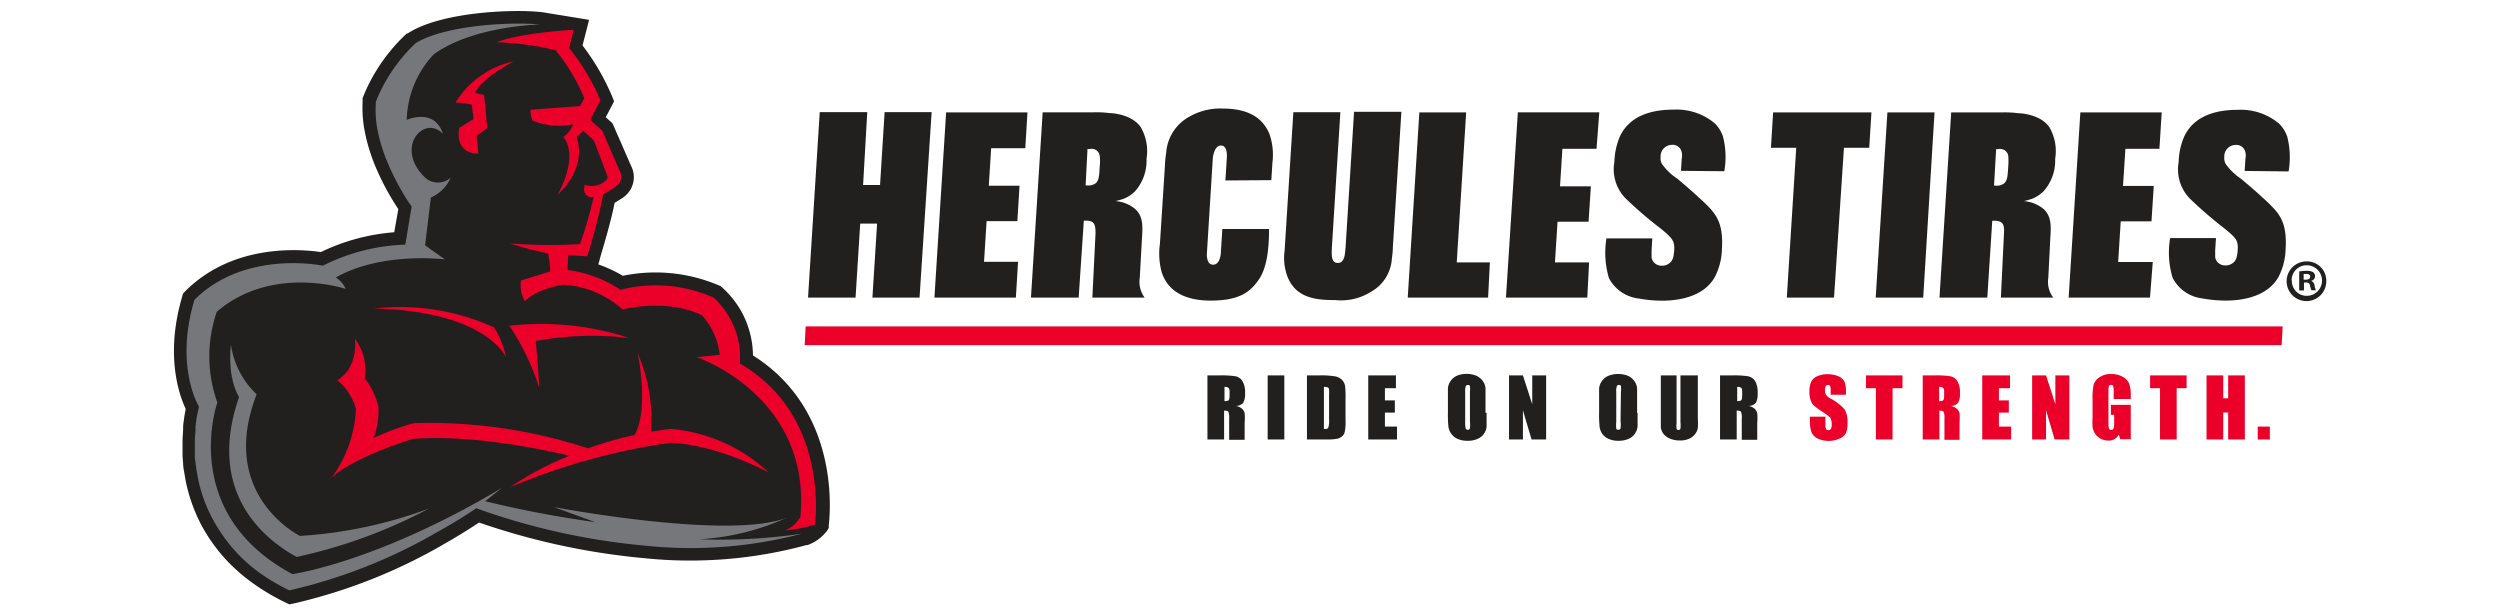 <svg id="Layer_1" data-name="Layer 1" xmlns="http://www.w3.org/2000/svg" viewBox="0 0 252 62"><defs><style>.cls-1{fill:#221f1f;}.cls-2{fill:#ea0029;}.cls-3{fill:#76777a;}</style></defs><title>Hercules</title><path class="cls-1" d="M137.92,37.84h2.79v1.29H139.6v1.23h1v1.23h-1V43h1.22V44.3h-2.9Z"/><path class="cls-1" d="M121.75,37.84h1.19a9.28,9.28,0,0,1,1.61.09,1.08,1.08,0,0,1,.68.47,2.12,2.12,0,0,1,.27,1.21,1.81,1.81,0,0,1-.19,1,1,1,0,0,1-.74.31,1.26,1.26,0,0,1,.68.33,1.13,1.13,0,0,1,.21.38,6,6,0,0,1,0,1v1.7h-1.56V42.15a1.57,1.57,0,0,0-.08-.64c0-.08-.2-.12-.43-.12V44.3h-1.68V37.84ZM123.43,39v1.43a.79.79,0,0,0,.4-.07c.07-.06.11-.22.11-.51v-.35a.57.57,0,0,0-.11-.41A.65.65,0,0,0,123.43,39Z"/><path class="cls-1" d="M129.46,37.84V44.3h-1.68V37.84Z"/><path class="cls-1" d="M131.77,37.84H133a8.28,8.28,0,0,1,1.65.11,1.33,1.33,0,0,1,.65.37,1.18,1.18,0,0,1,.28.57,8.47,8.47,0,0,1,.05,1.23v2.26a4.9,4.9,0,0,1-.08,1.16.82.82,0,0,1-.29.46,1.1,1.1,0,0,1-.5.23,4.78,4.78,0,0,1-.9.07h-2.12V37.84ZM133.45,39v4.24c.24,0,.39,0,.44-.14a2.1,2.1,0,0,0,.08-.8v-2.5a5.52,5.52,0,0,0,0-.56.27.27,0,0,0-.13-.19A1,1,0,0,0,133.45,39Z"/><path class="cls-1" d="M149.85,41.62c0,.65,0,1.11,0,1.38a1.49,1.49,0,0,1-.94,1.25,2.33,2.33,0,0,1-1,.18,2.27,2.27,0,0,1-.93-.17,1.46,1.46,0,0,1-.66-.5A1.53,1.53,0,0,1,146,43a11.52,11.52,0,0,1-.05-1.4v-1.1c0-.65,0-1.11,0-1.38a1.54,1.54,0,0,1,.29-.74,1.52,1.52,0,0,1,.65-.52,2.64,2.64,0,0,1,1.89,0,1.68,1.68,0,0,1,.66.51,1.49,1.49,0,0,1,.3.74c0,.27,0,.73,0,1.4v1.1Zm-1.68-2.12a2.2,2.2,0,0,0,0-.58.19.19,0,0,0-.2-.12.24.24,0,0,0-.21.1,1.58,1.58,0,0,0-.07.6v3a2.9,2.9,0,0,0,.05.69.19.19,0,0,0,.21.13.2.2,0,0,0,.22-.15,3.24,3.24,0,0,0,0-.72v-3Z"/><path class="cls-1" d="M155.85,37.84V44.3h-1.47l-.87-2.94V44.3h-1.4V37.84h1.4l.94,2.91V37.84Z"/><path class="cls-1" d="M165.07,41.62c0,.65,0,1.11,0,1.38a1.64,1.64,0,0,1-.29.74,1.5,1.5,0,0,1-.65.51,2.42,2.42,0,0,1-1,.18,2.27,2.27,0,0,1-.93-.17,1.54,1.54,0,0,1-.67-.5,1.62,1.62,0,0,1-.29-.74,11.52,11.52,0,0,1-.05-1.4v-1.1c0-.65,0-1.11,0-1.38a1.54,1.54,0,0,1,.29-.74,1.52,1.52,0,0,1,.65-.52,2.61,2.61,0,0,1,1-.18,2.52,2.52,0,0,1,.93.17,1.61,1.61,0,0,1,.66.51,1.49,1.49,0,0,1,.3.74c0,.27,0,.73,0,1.4v1.1Zm-1.68-2.12a2.2,2.2,0,0,0,0-.58.19.19,0,0,0-.2-.12.21.21,0,0,0-.2.1,1.39,1.39,0,0,0-.07.6v3a3.15,3.15,0,0,0,0,.69c0,.09.1.13.22.13a.2.2,0,0,0,.21-.15,2.7,2.7,0,0,0,0-.72Z"/><path class="cls-1" d="M171.14,37.84v4.32a8.32,8.32,0,0,1,0,1,1.41,1.41,0,0,1-.29.61,1.48,1.48,0,0,1-.62.47,2.23,2.23,0,0,1-.9.16,2.48,2.48,0,0,1-1-.19,1.62,1.62,0,0,1-.67-.5,1.34,1.34,0,0,1-.25-.65c0-.22,0-.7,0-1.43V37.84H169v4.84a2,2,0,0,0,0,.54.17.17,0,0,0,.18.12.2.2,0,0,0,.21-.13,2.56,2.56,0,0,0,0-.61V37.84Z"/><path class="cls-1" d="M173.43,37.84h1.18a9.2,9.2,0,0,1,1.61.09,1.13,1.13,0,0,1,.69.47,2.22,2.22,0,0,1,.26,1.21,1.93,1.93,0,0,1-.18,1,1,1,0,0,1-.74.31,1.26,1.26,0,0,1,.67.33,1.13,1.13,0,0,1,.21.38,6,6,0,0,1,0,1v1.7h-1.56V42.15a1.4,1.4,0,0,0-.08-.64c-.05-.08-.2-.12-.43-.12V44.3h-1.68V37.84ZM175.11,39v1.43a.77.77,0,0,0,.39-.07c.08-.06.11-.22.11-.51v-.35c0-.21,0-.34-.11-.41A.62.62,0,0,0,175.11,39Z"/><path class="cls-2" d="M186.09,39.79h-1.56v-.47a1.1,1.1,0,0,0-.06-.43.23.23,0,0,0-.2-.09.26.26,0,0,0-.23.12.77.77,0,0,0-.08.38,1,1,0,0,0,.09.48,1.3,1.3,0,0,0,.48.4,5,5,0,0,1,1.41,1.09,2.58,2.58,0,0,1,.29,1.38,2.48,2.48,0,0,1-.16,1,1.24,1.24,0,0,1-.63.55,2.66,2.66,0,0,1-2.23,0,1.29,1.29,0,0,1-.62-.65,3.28,3.28,0,0,1-.15-1.12V42H184v.79a1.1,1.1,0,0,0,.07.47.27.27,0,0,0,.23.1.26.26,0,0,0,.25-.13.71.71,0,0,0,.08-.39,1.27,1.27,0,0,0-.15-.75,5.28,5.28,0,0,0-.79-.59,7.45,7.45,0,0,1-.83-.6,1.26,1.26,0,0,1-.33-.52,2.23,2.23,0,0,1-.14-.84,2.44,2.44,0,0,1,.19-1.09,1.23,1.23,0,0,1,.61-.53,2.44,2.44,0,0,1,1-.2,2.7,2.7,0,0,1,1.12.21,1.21,1.21,0,0,1,.61.53,2.84,2.84,0,0,1,.15,1.09v.26Z"/><path class="cls-2" d="M191.77,37.84v1.29h-1V44.3h-1.68V39.13h-1V37.84Z"/><path class="cls-2" d="M193.78,37.84H195a9.28,9.28,0,0,1,1.61.09,1.08,1.08,0,0,1,.68.47,2.12,2.12,0,0,1,.27,1.21,1.81,1.81,0,0,1-.19,1,1,1,0,0,1-.74.31,1.22,1.22,0,0,1,.67.33,1,1,0,0,1,.22.38,6,6,0,0,1,0,1v1.7H196V42.15a1.57,1.57,0,0,0-.08-.64c-.06-.08-.2-.12-.43-.12V44.3h-1.68V37.84ZM195.46,39v1.43a.79.79,0,0,0,.4-.07c.07-.06.11-.22.11-.51v-.35a.57.57,0,0,0-.11-.41A.65.65,0,0,0,195.46,39Z"/><path class="cls-2" d="M199.81,37.84h2.8v1.29h-1.12v1.23h1v1.23h-1V43h1.23V44.3h-2.91Z"/><path class="cls-2" d="M208.59,37.84V44.3h-1.48l-.87-2.94V44.3h-1.4V37.84h1.4l.94,2.91V37.84Z"/><path class="cls-2" d="M214.74,40.22h-1.68v-.59a2.43,2.43,0,0,0-.05-.69c0-.1-.1-.14-.22-.14a.22.22,0,0,0-.21.11,2,2,0,0,0-.05.62v3.1a2.16,2.16,0,0,0,.05.57.22.22,0,0,0,.22.14.25.25,0,0,0,.25-.16,1.92,1.92,0,0,0,.06-.6v-.77h-.33v-1h2v3.46h-1.06l-.15-.46a1.12,1.12,0,0,1-1.05.6,1.68,1.68,0,0,1-.79-.2,1.63,1.63,0,0,1-.56-.51,2,2,0,0,1-.24-.64,8.39,8.39,0,0,1,0-1V40.16a6.13,6.13,0,0,1,.1-1.34,1.32,1.32,0,0,1,.57-.77,1.94,1.94,0,0,1,1.22-.35A2.27,2.27,0,0,1,214,38a1.41,1.41,0,0,1,.64.72,3.8,3.8,0,0,1,.14,1.21v.29Z"/><path class="cls-2" d="M220.41,37.84v1.29h-1V44.3h-1.68V39.13h-1V37.84Z"/><path class="cls-2" d="M226.28,37.84V44.3H224.6V41.58h-.5V44.3h-1.68V37.84h1.68v2.31h.5V37.84Z"/><path class="cls-2" d="M228.8,43V44.3h-1.22V43Z"/><path class="cls-1" d="M75.9,35.83a9.4,9.4,0,0,0-1.19-4.47A9.53,9.53,0,0,0,72.82,29l-.18-.16-.22-.09a16.29,16.29,0,0,0-9.64-.95,13.71,13.71,0,0,0-2.47-1.15l.11-.37c0-.16,1.09-3.52,1.53-5.83l.79-.49a2.24,2.24,0,0,0,.38-.31,2.59,2.59,0,0,0,.44-.55,2.49,2.49,0,0,0,.31-1.56,2.44,2.44,0,0,0-.2-.7l-.07-.15-1.86-4.26-.68-.61.84-1.61-.22-.55a23.47,23.47,0,0,0-2.82-4.89l-.14-.19L59.38,2l-4.83-.79h-.07c-2.88-.3-10,0-13.31,2.11l-.07.05-.09,0-.11.1A17.76,17.76,0,0,0,37.48,7.9a15.44,15.44,0,0,0-.93,2l0,.17v.17a12.51,12.51,0,0,0,.18,2.82,18.27,18.27,0,0,0,1.26,4.06,25.49,25.49,0,0,0,2.15,3.94.43.43,0,0,0,0,.07l-.4,2.28a20.65,20.65,0,0,0-7.4,2c-2-.3-8.81-.89-13.63,3.91l-.27.28-.08.32c-1.77,6-.23,10.05.36,11.3-.08.39-.18,1-.26,1.71l0,.26c0,.38-.05.77-.06,1.15,0,.1,0,.2,0,.31V45c0,.11,0,.22,0,.33s0,.45,0,.68l.06.72c0,.38.09.76.15,1.12s.09.52.14.79a16.93,16.93,0,0,0,1.45,4.1,17.62,17.62,0,0,0,1,1.68,16.94,16.94,0,0,0,2,2.43,18.53,18.53,0,0,0,2.21,1.88,22.41,22.41,0,0,0,3.36,2l.4.19.44-.09a54.3,54.3,0,0,0,15.27-6.06c1.56-.89,2.75-1.66,3.41-2.1A70.54,70.54,0,0,0,65,56.27a44.74,44.74,0,0,0,16.31-1.33l.1,0a4.26,4.26,0,0,0,2-1.5l.13-.23,0-.26C83.59,52.45,85,41.55,75.9,35.83Z"/><path class="cls-3" d="M25.87,39.75a8.56,8.56,0,0,1-2.59-5s-.43,3.19.82,5.27C21,48.94,25.77,53.87,29.9,56.14a51.59,51.59,0,0,0,13.34-4.88,45.24,45.24,0,0,1-13,2.76S21.91,49.94,25.87,39.75Z"/><path class="cls-3" d="M80.85,53.79a56.7,56.7,0,0,1-10.36.57,24.72,24.72,0,0,0,8.85-2.19c-5.78,2.32-23.52-1.06-23.52-1.06L60,52.63a109,109,0,0,1-11.1-2.11l1.68-1.33c-12.62,7.52-21.11,8.68-21.11,8.68-11.51-6.17-7.56-17.29-7.56-17.29a13.82,13.82,0,0,1-.06-9.15c5.57-4.79,13-2.31,13-2.31a2.69,2.69,0,0,0-1-1.15c4.67-2.64,11-1.82,11-1.82l-2-1.42.58-4.82a3.88,3.88,0,0,0,2-2,1.93,1.93,0,0,1-2.57,0c-3.15-3-.12-6.42,1.79-4.42C43.77,10.81,41,12.09,41,12.09a10,10,0,0,1,2.73-6.62c4-2.88,10.67-3,10.67-3-2.58-.28-9.4,0-12.49,1.87,0,0,0,0,0,0h0a16.46,16.46,0,0,0-3.17,4.1,13.72,13.72,0,0,0-.85,1.82A11.08,11.08,0,0,0,38,12.82a17,17,0,0,0,1.16,3.78,25.52,25.52,0,0,0,2,3.74l.34.49-.11.58L41,23.81l-.15.85a19.83,19.83,0,0,0-8.3,2.12h0s-7.84-1.65-12.95,3.44h0c-1.7,5.64-.23,9.4.29,10.46a3.3,3.3,0,0,0,.17.32h0a12.68,12.68,0,0,0-.35,2,2,2,0,0,0,0,.25c0,.32-.06.68-.07,1.06v.29c0,.1,0,.2,0,.3s0,.2,0,.31,0,.42,0,.63,0,.44.05.67.08.69.14,1,.08.48.13.72a15,15,0,0,0,1.32,3.79,15.36,15.36,0,0,0,.9,1.54A16.16,16.16,0,0,0,24,55.86a16.38,16.38,0,0,0,2,1.76,21,21,0,0,0,3.16,1.89,53.22,53.22,0,0,0,14.9-5.87C46.54,52.27,48,51.23,48,51.23h0A68.58,68.58,0,0,0,65,55,44,44,0,0,0,80.85,53.79Z"/><path class="cls-2" d="M51,36A8.5,8.5,0,0,0,49.8,33,22.93,22.93,0,0,0,37.69,31.1C49,31.35,51,36,51,36Z"/><path class="cls-2" d="M47.73,12l-1.44.89s-.59,2.59,1.93,2.59l-.17-1.79,1.07-.77L48.8,9.58l-.93-.23s.46-1.29,3.9-3.16a9.07,9.07,0,0,0-5.85,4.15,7.63,7.63,0,0,1,1.64.21Z"/><path class="cls-2" d="M74.57,36.64h0a7.84,7.84,0,0,0-1-4.56A8.29,8.29,0,0,0,71.94,30a14.39,14.39,0,0,0-9.39-.79h0a12.65,12.65,0,0,0-5.35-2l.08-1.49,1.91.12a60.47,60.47,0,0,0,1.61-6.22h0l1.28-.81.18-.14a1.21,1.21,0,0,0,.2-.26,1.18,1.18,0,0,0,.15-.74,1,1,0,0,0-.09-.33.47.47,0,0,1-.05-.1l-1.76-4.07-1.13-1-.09-.08.77-1.47.26-.51a21.67,21.67,0,0,0-2.64-4.61c-.31-.42-.51-.67-.51-.67l.19-.73L57.84,3s-5.33.28-7.77,1.26A29.31,29.31,0,0,1,56,5.06,19.81,19.81,0,0,1,58.9,9.9l-.44.79-5,.37a3.42,3.42,0,0,0,.2,1.09,7,7,0,0,0,4.12.37,2.74,2.74,0,0,1-1,1.3s1.69,1.57-.56,5.79c0,0,3-2.49,1.9-5.83a3.45,3.45,0,0,0,.66-.61l1.09,1,1.34,3.54a.37.37,0,0,1-.09.43,2.1,2.1,0,0,1-2.16.49c-.27.68.1,1.4.89,1.2a47.62,47.62,0,0,1-1.38,4.77,51.78,51.78,0,0,1-7.06-.06s1.87.62,3.83,1a8.83,8.83,0,0,1,.21,1.82l-2.93.91a3.09,3.09,0,0,0,.4,2.11s.9-1.19,3.89-1.68a9.83,9.83,0,0,1,5.94,2.49s4.41-1.15,8,.58a7.2,7.2,0,0,1,1.8,4L70.23,36s11.55,3.9,10.45,16.1a3.29,3.29,0,0,1-1.53,1.37,15.6,15.6,0,0,0,3-.59S83.71,41.88,74.57,36.64Z"/><path class="cls-2" d="M63.47,34.08a28.66,28.66,0,0,0-12.12-1.25,25.67,25.67,0,0,1,3,6.24s-.12-2.54-.35-4.7A31.35,31.35,0,0,1,63.47,34.08Z"/><path class="cls-2" d="M67.61,43.23c-.67.08-1.31.18-2,.29a16.47,16.47,0,0,0-1.33-7.9s1.18,5.5-.3,8.22a39.83,39.83,0,0,0-4.71,1.35,51.43,51.43,0,0,0-17.54-2.54,24.75,24.75,0,0,0-4.07,1.5A8,8,0,0,0,38.15,41a7.73,7.73,0,0,0-1.38-2.87,5.34,5.34,0,0,0-1-4S36.2,37,34,38.33a5.62,5.62,0,0,1,1.88,2.9,12.83,12.83,0,0,1-2.46,6.94c2.17-2.1,8.19-3.93,8.19-3.93,6.59-.52,14.92,1.49,15.79,1.7a31.7,31.7,0,0,0-6,3.18,65,65,0,0,1,16.17-4.49s4.13,0,9.92,3A16.57,16.57,0,0,0,67.61,43.23Z"/><polygon class="cls-2" points="229.99 34.79 81.11 34.79 81.21 32.9 230.09 32.9 229.99 34.79"/><path class="cls-1" d="M103.35,14.94H99.91l-.24,3.78h3.1l-.22,3.57h-3.1l-.26,4.1h3.43L102.4,30H94.19l1.18-18.67h8.2Z"/><path class="cls-1" d="M160.93,15h-3.44l-.24,3.78h3.11l-.23,3.57H157l-.26,4.1h3.44L160,30h-8.2L153,11.32h8.21Z"/><path class="cls-1" d="M217.67,15h-3.43L214,18.74h3.1l-.23,3.57h-3.1l-.26,4.1H217L216.72,30h-8.2l1.18-18.67h8.2Z"/><path class="cls-1" d="M202,23.52c.06-.93-.13-1.27-1-1.27h-.18L200.32,30H195.5l1.18-18.67h5.18a10.07,10.07,0,0,1,1.56.08c.26,0,2.25.11,3.15,1.4a4.78,4.78,0,0,1,.59,3.2A4.64,4.64,0,0,1,206,19.27a3.48,3.48,0,0,1-1.15.76c-.37.13-.71.21-.83.24a3.6,3.6,0,0,1,2,.82c.81.77.72,1.85.65,2.94L206.47,28a2.63,2.63,0,0,0,.5,2h-5.28Zm-1-4.81h.18a1.14,1.14,0,0,0,.78-.19c.4-.26.41-.82.47-1.72a6.5,6.5,0,0,0,0-1.11.83.83,0,0,0-1-.66h-.22Z"/><path class="cls-1" d="M110.43,23.51c0-.93-.14-1.27-1-1.27h-.18L108.73,30h-4.81l1.18-18.68h5.17a10.13,10.13,0,0,1,1.57.08c.26,0,2.24.11,3.14,1.41a4.78,4.78,0,0,1,.59,3.2,4.63,4.63,0,0,1-1.14,3.25,3.32,3.32,0,0,1-1.15.77c-.37.13-.71.21-.83.24a3.51,3.51,0,0,1,2,.82c.82.76.73,1.85.66,2.93L114.89,28a2.67,2.67,0,0,0,.49,2h-5.27Zm-1-4.82h.18a1.21,1.21,0,0,0,.78-.18c.4-.27.41-.82.46-1.72a4.85,4.85,0,0,0,0-1.11.82.82,0,0,0-1-.66h-.23Z"/><path class="cls-1" d="M123.52,18.19l.14-2.22s.15-1.3-.58-1.3-.83,1.3-.83,1.3l-.59,9.49s-.13,1.22.62,1.22.78-1.22.78-1.22l.15-2.38,4.71,0c0,1.51-.11,3.73-1,5.05s-2,2.17-4.91,2.17c-1.42,0-4.09-.29-4.91-2.86a7.15,7.15,0,0,1-.18-2.88l.5-7.78a10.28,10.28,0,0,1,.13-1.35,4.5,4.5,0,0,1,2.34-3.67,6.25,6.25,0,0,1,3.32-.82c3,0,4.16,1.22,4.73,2.51a6.33,6.33,0,0,1,.32,2.94l-.11,1.77Z"/><path class="cls-1" d="M140.4,24.94c0,.37-.05.74-.1,1.11a4.09,4.09,0,0,1-2.05,3.33,5.67,5.67,0,0,1-3.63.87c-1.9,0-4-.16-4.86-2.41a5.38,5.38,0,0,1-.27-2.59l.88-13.94h4.74L134.25,25c0,.42-.15,1.51.6,1.51s.72-1.06.78-1.51l.86-13.73h4.77Z"/><path class="cls-1" d="M146.84,26.45h3.34L150,30H141.9l1.17-18.67h4.72Z"/><path class="cls-1" d="M169.44,17.22l.08-1.24a1.38,1.38,0,0,0,0-.61.92.92,0,0,0-1-.77,1.15,1.15,0,0,0-1.13,1.22,1.14,1.14,0,0,0,.14.71A5.73,5.73,0,0,0,169.06,18c.75.63,1.5,1.27,2.2,1.93A13.82,13.82,0,0,1,172.37,21c.71.79,1.35,1.72,1.2,4.1a6.42,6.42,0,0,1-.73,2.85c-1.1,1.93-3.53,2.36-5.32,2.36a13.57,13.57,0,0,1-2.34-.22,3.88,3.88,0,0,1-3-2.06,9,9,0,0,1-.25-4h4.62l-.07,1.24c0,.35,0,.53,0,.69a1,1,0,0,0,1.08.82,1.08,1.08,0,0,0,.63-.19c.38-.23.52-.58.57-1.37.06-.95-.21-1.22-1.28-2.12a40.49,40.49,0,0,1-3.64-3.12,4.22,4.22,0,0,1-1.11-3.67,7.05,7.05,0,0,1,.57-2.59c1.08-2.23,3.48-2.67,5.42-2.67a6,6,0,0,1,4.15,1.4,3.47,3.47,0,0,1,.8,1.29,8.27,8.27,0,0,1,.14,3.52Z"/><path class="cls-1" d="M188.64,11.33l-.22,3.57h-2.55l-1,15.1h-4.76l.95-15.1h-2.55l.22-3.57Z"/><path class="cls-1" d="M195,11.33,193.86,30h-4.79l1.18-18.67Z"/><path class="cls-1" d="M226.26,17.23l.08-1.24a1.35,1.35,0,0,0,0-.61.92.92,0,0,0-1-.77,1.15,1.15,0,0,0-1.13,1.22,1.15,1.15,0,0,0,.15.71A5.81,5.81,0,0,0,225.87,18c.75.63,1.51,1.27,2.21,1.93.38.32.74.69,1.1,1.06.72.79,1.36,1.72,1.21,4.1a6.42,6.42,0,0,1-.73,2.85c-1.11,1.93-3.53,2.36-5.33,2.36a13.48,13.48,0,0,1-2.33-.22A3.86,3.86,0,0,1,219,28a8.76,8.76,0,0,1-.25-4h4.62l-.08,1.24c0,.35,0,.53,0,.69a1,1,0,0,0,1.07.82,1.09,1.09,0,0,0,.64-.19c.37-.23.51-.58.56-1.37.07-1-.21-1.22-1.28-2.12A41.46,41.46,0,0,1,220.72,20a4.22,4.22,0,0,1-1.11-3.67,6.8,6.8,0,0,1,.57-2.59c1.07-2.23,3.47-2.67,5.41-2.67a6,6,0,0,1,4.15,1.4,3.46,3.46,0,0,1,.81,1.29,8.43,8.43,0,0,1,.14,3.52Z"/><path class="cls-1" d="M87.42,11.3,87,18.65h1.71l.46-7.35h4.74L92.69,30H87.94l.47-7.46h-1.7L86.24,30H81.45L82.63,11.3Z"/><path class="cls-1" d="M234.49,28.28a2,2,0,1,1-2-1.93A1.94,1.94,0,0,1,234.49,28.28Zm-3.47,0a1.49,1.49,0,0,0,1.5,1.54,1.54,1.54,0,0,0,0-3.08A1.5,1.5,0,0,0,231,28.28Zm1.19,1h-.45V27.36a4.38,4.38,0,0,1,.74-.06,1.21,1.21,0,0,1,.67.14.53.53,0,0,1,.19.43.49.49,0,0,1-.4.44v0a.56.56,0,0,1,.35.47,1.45,1.45,0,0,0,.14.48H233a1.7,1.7,0,0,1-.15-.47.34.34,0,0,0-.4-.31h-.21v.78Zm0-1.09h.21c.25,0,.45-.09.45-.29s-.13-.29-.41-.29l-.25,0v.56Z"/></svg>